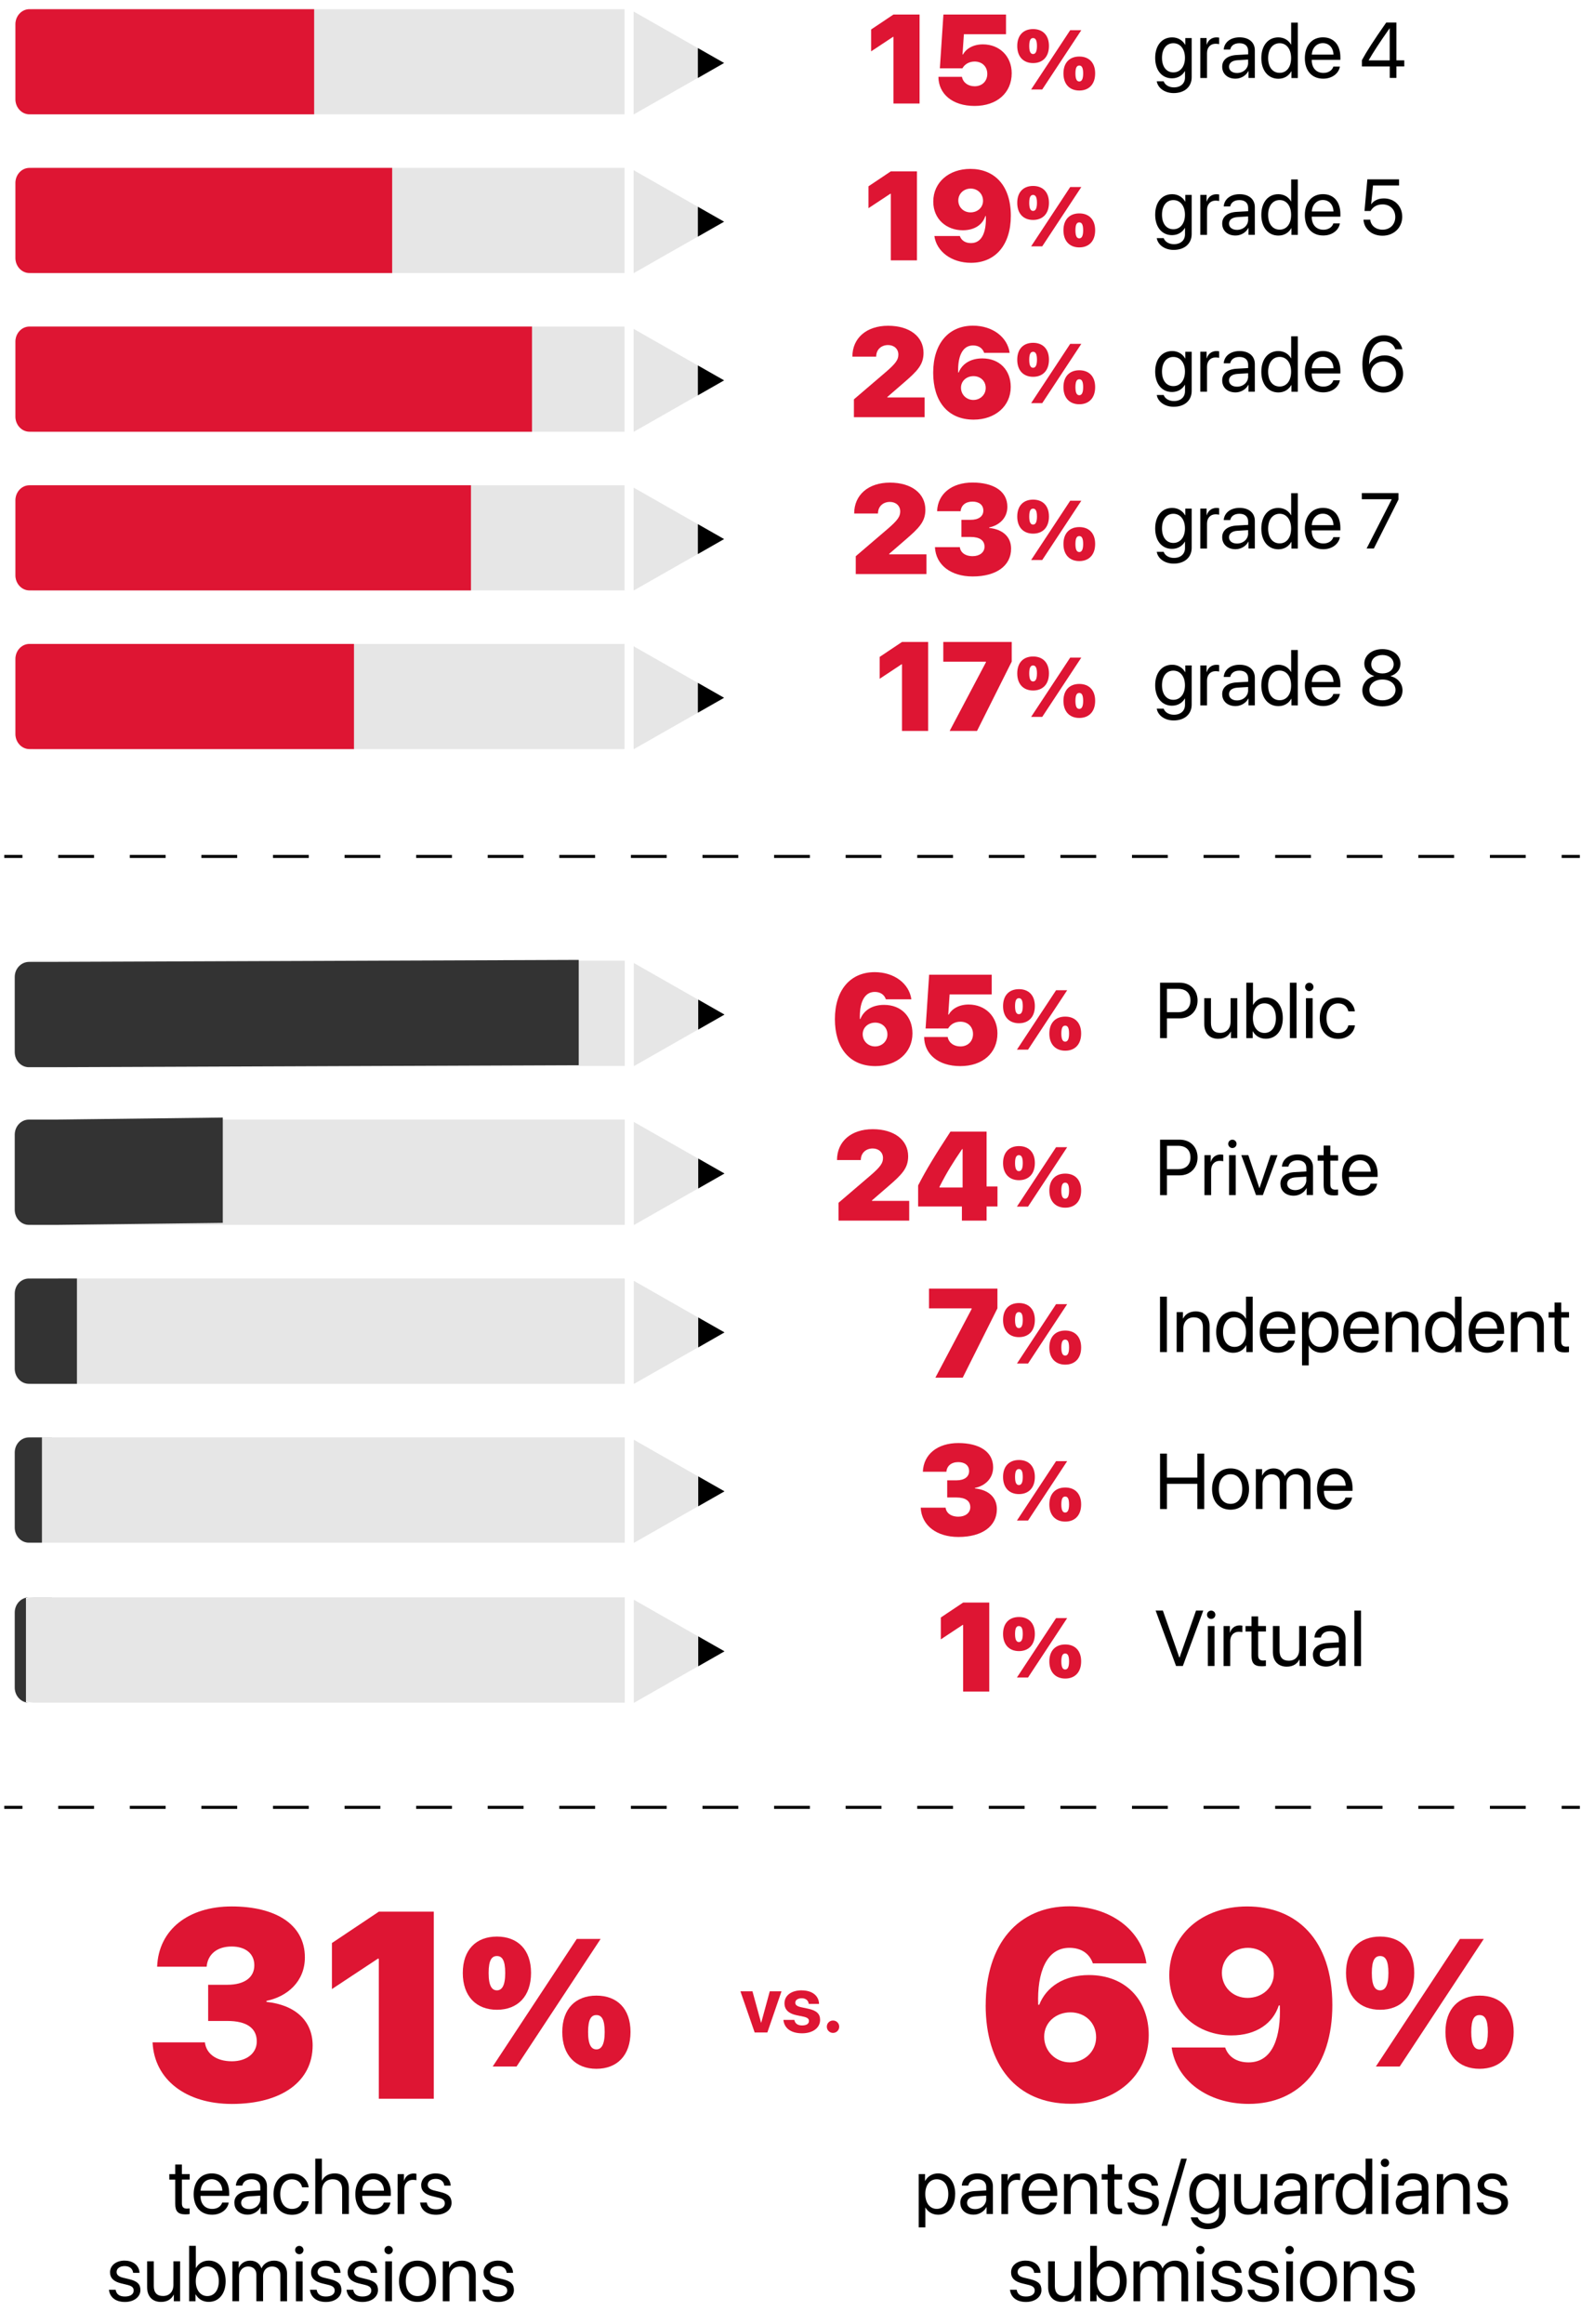 <?xml version="1.0" encoding="UTF-8"?> <svg xmlns="http://www.w3.org/2000/svg" id="Layer_3" version="1.1" viewBox="0 0 360 529"><defs><style> .st0 { fill: #e6e6e6; } .st0, .st1, .st2, .st3 { fill-rule: evenodd; } .st1, .st4 { fill: #de1533; } .st5 { stroke-dasharray: 8.15 8.15; } .st5, .st6 { fill: none; stroke: #000; stroke-miterlimit: 10; stroke-width: .69px; } .st3 { fill: #333; } </style></defs><g><path d="M41.42,492.74v2.19h1.77v1.25h-1.77v5.4c0,.83.35,1.21,1.13,1.21.17,0,.52-.03.63-.04v1.28c-.18.04-.6.07-.96.07-1.67,0-2.32-.68-2.32-2.43v-5.48h-1.35v-1.25h1.35v-2.19h1.52Z"></path><path d="M52.08,501.42c-.26,1.59-1.8,2.76-3.79,2.76-2.61,0-4.19-1.81-4.19-4.67s1.61-4.74,4.12-4.74,3.97,1.78,3.97,4.54v.58h-6.52v.09c0,1.74,1.02,2.88,2.66,2.88,1.15,0,2-.59,2.26-1.44h1.5ZM45.68,498.71h4.94c-.03-1.52-.99-2.61-2.42-2.61s-2.42,1.09-2.52,2.61Z"></path><path d="M53.36,501.46c0-1.56,1.2-2.54,3.3-2.66l2.61-.15v-.76c0-1.11-.73-1.78-1.99-1.78-1.17,0-1.91.55-2.1,1.44h-1.47c.1-1.57,1.45-2.78,3.6-2.78s3.48,1.15,3.48,2.96v6.29h-1.44v-1.57h-.03c-.54,1.04-1.7,1.72-2.92,1.72-1.81,0-3.03-1.09-3.03-2.73ZM59.26,500.58v-.74l-2.43.15c-1.22.08-1.92.62-1.92,1.48s.73,1.43,1.82,1.43c1.43,0,2.54-1.01,2.54-2.32Z"></path><path d="M68.79,497.92c-.22-.99-.99-1.8-2.33-1.8-1.57,0-2.64,1.3-2.64,3.37s1.08,3.37,2.66,3.37c1.24,0,2.05-.66,2.32-1.75h1.5c-.24,1.81-1.76,3.09-3.82,3.09-2.52,0-4.2-1.77-4.2-4.7s1.67-4.7,4.18-4.7c2.27,0,3.63,1.5,3.82,3.14h-1.49Z"></path><path d="M71.78,491.41h1.52v4.97h.04c.51-1.01,1.5-1.61,2.89-1.61,1.99,0,3.2,1.35,3.2,3.37v5.88h-1.52v-5.6c0-1.44-.73-2.31-2.15-2.31-1.51,0-2.45,1.03-2.45,2.61v5.3h-1.52v-12.62Z"></path><path d="M88.89,501.42c-.26,1.59-1.8,2.76-3.79,2.76-2.61,0-4.19-1.81-4.19-4.67s1.61-4.74,4.12-4.74,3.97,1.78,3.97,4.54v.58h-6.52v.09c0,1.74,1.02,2.88,2.66,2.88,1.15,0,2-.59,2.26-1.44h1.5ZM82.49,498.71h4.94c-.03-1.52-.99-2.61-2.42-2.61s-2.42,1.09-2.52,2.61Z"></path><path d="M90.54,494.94h1.43v1.49h.04c.3-1.01,1.14-1.64,2.2-1.64.26,0,.49.04.61.06v1.48c-.12-.04-.45-.09-.81-.09-1.18,0-1.95.85-1.95,2.13v5.67h-1.52v-9.09Z"></path><path d="M99.24,494.78c1.99,0,3.32,1.17,3.38,2.78h-1.45c-.11-.95-.81-1.54-1.93-1.54s-1.84.55-1.84,1.35c0,.63.46,1.06,1.48,1.3l1.44.35c1.84.45,2.5,1.16,2.5,2.47,0,1.58-1.5,2.7-3.52,2.7-2.13,0-3.46-1.08-3.64-2.78h1.52c.18,1.04.88,1.54,2.12,1.54s1.99-.52,1.99-1.35c0-.66-.36-1.03-1.4-1.29l-1.44-.35c-1.71-.41-2.54-1.21-2.54-2.52,0-1.56,1.37-2.67,3.34-2.67Z"></path><path d="M28.39,514.63c1.99,0,3.32,1.17,3.38,2.78h-1.45c-.11-.95-.81-1.54-1.93-1.54s-1.84.55-1.84,1.35c0,.63.46,1.06,1.48,1.3l1.44.35c1.84.45,2.5,1.16,2.5,2.47,0,1.58-1.5,2.7-3.52,2.7-2.13,0-3.46-1.08-3.64-2.78h1.52c.18,1.04.88,1.54,2.12,1.54s1.99-.52,1.99-1.35c0-.66-.36-1.03-1.4-1.29l-1.44-.35c-1.71-.41-2.54-1.21-2.54-2.52,0-1.56,1.37-2.67,3.34-2.67Z"></path><path d="M41.02,523.88h-1.44v-1.48h-.04c-.54,1.05-1.49,1.63-2.89,1.63-1.98,0-3.15-1.29-3.15-3.35v-5.9h1.52v5.63c0,1.48.69,2.27,2.1,2.27,1.48,0,2.37-1.01,2.37-2.56v-5.34h1.52v9.09Z"></path><path d="M44.56,522.34h-.04v1.54h-1.45v-12.62h1.52v5.04h.04c.57-1.04,1.63-1.68,2.91-1.68,2.29,0,3.84,1.85,3.84,4.7s-1.54,4.7-3.86,4.7c-1.33,0-2.37-.65-2.96-1.7ZM44.58,519.33c0,2.03,1.09,3.37,2.63,3.37s2.61-1.29,2.61-3.37-1-3.37-2.61-3.37-2.63,1.35-2.63,3.37Z"></path><path d="M52.92,514.79h1.43v1.45h.04c.43-.96,1.35-1.61,2.58-1.61s2.16.63,2.55,1.73h.03c.51-1.08,1.57-1.73,2.85-1.73,1.8,0,2.96,1.17,2.96,2.97v6.28h-1.52v-5.93c0-1.24-.69-1.98-1.89-1.98s-2.05.89-2.05,2.12v5.78h-1.52v-6.09c0-1.09-.73-1.81-1.86-1.81-1.21,0-2.08.94-2.08,2.2v5.7h-1.52v-9.09Z"></path><path d="M67.2,512.22c0-.53.43-.95.95-.95s.95.42.95.95-.42.95-.95.95-.95-.43-.95-.95ZM67.39,514.79h1.52v9.09h-1.52v-9.09Z"></path><path d="M74.16,514.63c1.99,0,3.32,1.17,3.38,2.78h-1.45c-.11-.95-.81-1.54-1.93-1.54s-1.84.55-1.84,1.35c0,.63.46,1.06,1.48,1.3l1.44.35c1.84.45,2.5,1.16,2.5,2.47,0,1.58-1.5,2.7-3.52,2.7-2.13,0-3.46-1.08-3.64-2.78h1.52c.18,1.04.88,1.54,2.12,1.54s1.99-.52,1.99-1.35c0-.66-.36-1.03-1.4-1.29l-1.44-.35c-1.71-.41-2.54-1.21-2.54-2.52,0-1.56,1.37-2.67,3.34-2.67Z"></path><path d="M82.49,514.63c1.99,0,3.32,1.17,3.38,2.78h-1.45c-.11-.95-.81-1.54-1.93-1.54s-1.84.55-1.84,1.35c0,.63.46,1.06,1.48,1.3l1.44.35c1.84.45,2.5,1.16,2.5,2.47,0,1.58-1.5,2.7-3.52,2.7-2.13,0-3.46-1.08-3.64-2.78h1.52c.18,1.04.88,1.54,2.12,1.54s1.99-.52,1.99-1.35c0-.66-.36-1.03-1.4-1.29l-1.44-.35c-1.71-.41-2.54-1.21-2.54-2.52,0-1.56,1.37-2.67,3.34-2.67Z"></path><path d="M87.54,512.22c0-.53.43-.95.95-.95s.95.42.95.95-.42.95-.95.95-.95-.43-.95-.95ZM87.73,514.79h1.52v9.09h-1.52v-9.09Z"></path><path d="M90.86,519.33c0-2.9,1.7-4.7,4.21-4.7s4.21,1.8,4.21,4.7-1.7,4.7-4.21,4.7-4.21-1.81-4.21-4.7ZM97.73,519.33c0-2.14-1.05-3.37-2.66-3.37s-2.67,1.22-2.67,3.37,1.06,3.37,2.67,3.37,2.66-1.22,2.66-3.37Z"></path><path d="M100.82,514.79h1.43v1.45h.04c.51-.98,1.48-1.61,2.89-1.61,1.99,0,3.15,1.29,3.15,3.35v5.9h-1.52v-5.63c0-1.47-.69-2.27-2.09-2.27s-2.37,1.01-2.37,2.55v5.35h-1.52v-9.09Z"></path><path d="M113.44,514.63c1.99,0,3.32,1.17,3.38,2.78h-1.45c-.11-.95-.81-1.54-1.93-1.54s-1.84.55-1.84,1.35c0,.63.46,1.06,1.48,1.3l1.44.35c1.84.45,2.5,1.16,2.5,2.47,0,1.58-1.5,2.7-3.52,2.7-2.13,0-3.46-1.08-3.64-2.78h1.52c.18,1.04.88,1.54,2.12,1.54s1.99-.52,1.99-1.35c0-.66-.36-1.03-1.4-1.29l-1.44-.35c-1.71-.41-2.54-1.21-2.54-2.52,0-1.56,1.37-2.67,3.34-2.67Z"></path></g><g><path d="M217.49,499.48c0,2.85-1.56,4.7-3.86,4.7-1.3,0-2.35-.64-2.89-1.63h-.03v4.51h-1.52v-12.13h1.44v1.54h.04c.56-1.02,1.62-1.7,2.94-1.7,2.32,0,3.89,1.85,3.89,4.7ZM215.93,499.48c0-2.05-1.01-3.37-2.63-3.37s-2.61,1.35-2.61,3.37,1.05,3.37,2.61,3.37,2.63-1.3,2.63-3.37Z"></path><path d="M218.66,501.46c0-1.56,1.2-2.54,3.3-2.66l2.61-.15v-.76c0-1.11-.73-1.78-1.99-1.78-1.17,0-1.91.55-2.1,1.44h-1.47c.1-1.57,1.45-2.78,3.6-2.78s3.48,1.15,3.48,2.96v6.29h-1.44v-1.57h-.04c-.54,1.04-1.7,1.72-2.92,1.72-1.81,0-3.02-1.09-3.02-2.73ZM224.56,500.58v-.74l-2.43.15c-1.22.08-1.92.62-1.92,1.48s.73,1.43,1.82,1.43c1.43,0,2.54-1.01,2.54-2.32Z"></path><path d="M228.02,494.94h1.43v1.49h.04c.3-1.01,1.14-1.64,2.2-1.64.26,0,.49.04.61.06v1.48c-.12-.04-.45-.09-.81-.09-1.18,0-1.95.85-1.95,2.13v5.67h-1.52v-9.09Z"></path><path d="M240.63,501.42c-.26,1.59-1.8,2.76-3.79,2.76-2.61,0-4.19-1.81-4.19-4.67s1.61-4.74,4.12-4.74,3.97,1.78,3.97,4.54v.58h-6.52v.09c0,1.74,1.02,2.88,2.66,2.88,1.15,0,2-.59,2.26-1.44h1.5ZM234.23,498.71h4.94c-.04-1.52-.99-2.61-2.42-2.61s-2.42,1.09-2.52,2.61Z"></path><path d="M242.28,494.94h1.43v1.45h.04c.51-.98,1.48-1.61,2.88-1.61,1.99,0,3.15,1.29,3.15,3.35v5.9h-1.52v-5.63c0-1.47-.69-2.27-2.09-2.27s-2.37,1.01-2.37,2.55v5.35h-1.52v-9.09Z"></path><path d="M253.74,492.74v2.19h1.77v1.25h-1.77v5.4c0,.83.35,1.21,1.13,1.21.17,0,.52-.03.63-.04v1.28c-.18.04-.6.07-.96.07-1.67,0-2.32-.68-2.32-2.43v-5.48h-1.36v-1.25h1.36v-2.19h1.52Z"></path><path d="M260.31,494.78c1.99,0,3.32,1.17,3.38,2.78h-1.45c-.11-.95-.81-1.54-1.93-1.54s-1.84.55-1.84,1.35c0,.63.46,1.06,1.48,1.3l1.44.35c1.84.45,2.5,1.16,2.5,2.47,0,1.58-1.5,2.7-3.52,2.7-2.13,0-3.46-1.08-3.64-2.78h1.52c.18,1.04.88,1.54,2.12,1.54s1.99-.52,1.99-1.35c0-.66-.36-1.03-1.4-1.29l-1.44-.35c-1.71-.41-2.54-1.21-2.54-2.52,0-1.56,1.37-2.67,3.34-2.67Z"></path><path d="M264.48,506.71l4.47-15.3h1.3l-4.47,15.3h-1.3Z"></path><path d="M271.15,504.78h1.57c.3.83,1.2,1.38,2.33,1.38,1.57,0,2.53-.91,2.53-2.26v-1.43h-.04c-.56.99-1.63,1.64-2.91,1.64-2.32,0-3.84-1.83-3.84-4.65s1.52-4.67,3.87-4.67c1.29,0,2.35.63,2.96,1.69h.03v-1.53h1.45v8.91c0,2.17-1.6,3.61-4.11,3.61-2,0-3.58-1.13-3.84-2.68ZM277.58,499.45c0-2-1.06-3.33-2.64-3.33s-2.59,1.29-2.59,3.33,1.02,3.31,2.59,3.31,2.64-1.31,2.64-3.31Z"></path><path d="M288.55,504.03h-1.44v-1.48h-.03c-.54,1.05-1.49,1.63-2.89,1.63-1.98,0-3.15-1.29-3.15-3.35v-5.9h1.52v5.63c0,1.48.69,2.27,2.1,2.27,1.48,0,2.37-1.01,2.37-2.56v-5.34h1.52v9.09Z"></path><path d="M290.16,501.46c0-1.56,1.2-2.54,3.3-2.66l2.61-.15v-.76c0-1.11-.73-1.78-1.99-1.78-1.17,0-1.91.55-2.1,1.44h-1.47c.1-1.57,1.45-2.78,3.6-2.78s3.48,1.15,3.48,2.96v6.29h-1.44v-1.57h-.04c-.54,1.04-1.7,1.72-2.92,1.72-1.81,0-3.02-1.09-3.02-2.73ZM296.06,500.58v-.74l-2.43.15c-1.22.08-1.92.62-1.92,1.48s.73,1.43,1.82,1.43c1.43,0,2.54-1.01,2.54-2.32Z"></path><path d="M299.52,494.94h1.43v1.49h.04c.3-1.01,1.14-1.64,2.2-1.64.26,0,.49.04.61.06v1.48c-.12-.04-.45-.09-.81-.09-1.18,0-1.95.85-1.95,2.13v5.67h-1.52v-9.09Z"></path><path d="M304.16,499.48c0-2.85,1.57-4.7,3.86-4.7,1.3,0,2.35.64,2.89,1.63h.04v-5h1.52v12.62h-1.45v-1.54h-.03c-.58,1.05-1.63,1.7-2.94,1.7-2.32,0-3.89-1.85-3.89-4.7ZM305.71,499.48c0,2.06,1.01,3.37,2.62,3.37s2.61-1.33,2.61-3.37-1.05-3.37-2.61-3.37-2.62,1.31-2.62,3.37Z"></path><path d="M314.41,492.37c0-.53.43-.95.95-.95s.95.42.95.95-.42.95-.95.95-.95-.43-.95-.95ZM314.6,494.94h1.52v9.09h-1.52v-9.09Z"></path><path d="M317.82,501.46c0-1.56,1.2-2.54,3.3-2.66l2.61-.15v-.76c0-1.11-.73-1.78-1.99-1.78-1.17,0-1.91.55-2.1,1.44h-1.47c.1-1.57,1.45-2.78,3.6-2.78s3.48,1.15,3.48,2.96v6.29h-1.44v-1.57h-.04c-.54,1.04-1.7,1.72-2.92,1.72-1.81,0-3.02-1.09-3.02-2.73ZM323.72,500.58v-.74l-2.43.15c-1.22.08-1.92.62-1.92,1.48s.73,1.43,1.82,1.43c1.43,0,2.54-1.01,2.54-2.32Z"></path><path d="M327.18,494.94h1.43v1.45h.04c.51-.98,1.48-1.61,2.88-1.61,1.99,0,3.15,1.29,3.15,3.35v5.9h-1.52v-5.63c0-1.47-.69-2.27-2.09-2.27s-2.37,1.01-2.37,2.55v5.35h-1.52v-9.09Z"></path><path d="M339.8,494.78c1.99,0,3.32,1.17,3.38,2.78h-1.45c-.11-.95-.81-1.54-1.93-1.54s-1.84.55-1.84,1.35c0,.63.46,1.06,1.48,1.3l1.44.35c1.84.45,2.5,1.16,2.5,2.47,0,1.58-1.5,2.7-3.52,2.7-2.13,0-3.46-1.08-3.64-2.78h1.52c.18,1.04.88,1.54,2.12,1.54s1.99-.52,1.99-1.35c0-.66-.36-1.03-1.4-1.29l-1.44-.35c-1.71-.41-2.54-1.21-2.54-2.52,0-1.56,1.37-2.67,3.34-2.67Z"></path><path d="M233.56,514.63c1.99,0,3.32,1.17,3.38,2.78h-1.45c-.11-.95-.81-1.54-1.93-1.54s-1.84.55-1.84,1.35c0,.63.46,1.06,1.48,1.3l1.44.35c1.84.45,2.5,1.16,2.5,2.47,0,1.58-1.5,2.7-3.52,2.7-2.13,0-3.46-1.08-3.64-2.78h1.52c.18,1.04.88,1.54,2.12,1.54s1.99-.52,1.99-1.35c0-.66-.36-1.03-1.4-1.29l-1.44-.35c-1.71-.41-2.54-1.21-2.54-2.52,0-1.56,1.37-2.67,3.34-2.67Z"></path><path d="M246.18,523.88h-1.44v-1.48h-.03c-.54,1.05-1.49,1.63-2.89,1.63-1.98,0-3.15-1.29-3.15-3.35v-5.9h1.52v5.63c0,1.48.69,2.27,2.1,2.27,1.48,0,2.37-1.01,2.37-2.56v-5.34h1.52v9.09Z"></path><path d="M249.72,522.34h-.03v1.54h-1.45v-12.62h1.52v5.04h.04c.57-1.04,1.63-1.68,2.91-1.68,2.29,0,3.84,1.85,3.84,4.7s-1.54,4.7-3.87,4.7c-1.33,0-2.37-.65-2.96-1.7ZM249.75,519.33c0,2.03,1.09,3.37,2.63,3.37s2.61-1.29,2.61-3.37-1-3.37-2.61-3.37-2.63,1.35-2.63,3.37Z"></path><path d="M258.09,514.79h1.43v1.45h.04c.43-.96,1.36-1.61,2.58-1.61s2.16.63,2.55,1.73h.04c.51-1.08,1.57-1.73,2.85-1.73,1.8,0,2.96,1.17,2.96,2.97v6.28h-1.52v-5.93c0-1.24-.69-1.98-1.89-1.98s-2.05.89-2.05,2.12v5.78h-1.52v-6.09c0-1.09-.73-1.81-1.86-1.81-1.21,0-2.08.94-2.08,2.2v5.7h-1.52v-9.09Z"></path><path d="M272.37,512.22c0-.53.43-.95.95-.95s.95.42.95.95-.42.95-.95.95-.95-.43-.95-.95ZM272.56,514.79h1.52v9.09h-1.52v-9.09Z"></path><path d="M279.32,514.63c1.99,0,3.32,1.17,3.38,2.78h-1.45c-.11-.95-.81-1.54-1.93-1.54s-1.84.55-1.84,1.35c0,.63.46,1.06,1.48,1.3l1.44.35c1.84.45,2.5,1.16,2.5,2.47,0,1.58-1.5,2.7-3.52,2.7-2.13,0-3.46-1.08-3.64-2.78h1.52c.18,1.04.88,1.54,2.12,1.54s1.99-.52,1.99-1.35c0-.66-.36-1.03-1.4-1.29l-1.44-.35c-1.71-.41-2.54-1.21-2.54-2.52,0-1.56,1.37-2.67,3.34-2.67Z"></path><path d="M287.66,514.63c1.99,0,3.32,1.17,3.38,2.78h-1.45c-.11-.95-.81-1.54-1.93-1.54s-1.84.55-1.84,1.35c0,.63.46,1.06,1.48,1.3l1.44.35c1.84.45,2.5,1.16,2.5,2.47,0,1.58-1.5,2.7-3.52,2.7-2.13,0-3.46-1.08-3.64-2.78h1.52c.18,1.04.88,1.54,2.12,1.54s1.99-.52,1.99-1.35c0-.66-.36-1.03-1.4-1.29l-1.44-.35c-1.71-.41-2.54-1.21-2.54-2.52,0-1.56,1.37-2.67,3.34-2.67Z"></path><path d="M292.7,512.22c0-.53.43-.95.95-.95s.95.42.95.95-.42.95-.95.95-.95-.43-.95-.95ZM292.89,514.79h1.52v9.09h-1.52v-9.09Z"></path><path d="M296.03,519.33c0-2.9,1.7-4.7,4.21-4.7s4.21,1.8,4.21,4.7-1.7,4.7-4.21,4.7-4.21-1.81-4.21-4.7ZM302.9,519.33c0-2.14-1.05-3.37-2.66-3.37s-2.67,1.22-2.67,3.37,1.06,3.37,2.67,3.37,2.66-1.22,2.66-3.37Z"></path><path d="M305.99,514.79h1.43v1.45h.04c.51-.98,1.48-1.61,2.88-1.61,1.99,0,3.15,1.29,3.15,3.35v5.9h-1.52v-5.63c0-1.47-.69-2.27-2.09-2.27s-2.37,1.01-2.37,2.55v5.35h-1.52v-9.09Z"></path><path d="M318.61,514.63c1.99,0,3.32,1.17,3.38,2.78h-1.45c-.11-.95-.81-1.54-1.93-1.54s-1.84.55-1.84,1.35c0,.63.46,1.06,1.48,1.3l1.44.35c1.84.45,2.5,1.16,2.5,2.47,0,1.58-1.5,2.7-3.52,2.7-2.13,0-3.46-1.08-3.64-2.78h1.52c.18,1.04.88,1.54,2.12,1.54s1.99-.52,1.99-1.35c0-.66-.36-1.03-1.4-1.29l-1.44-.35c-1.71-.41-2.54-1.21-2.54-2.52,0-1.56,1.37-2.67,3.34-2.67Z"></path></g><g><path class="st4" d="M174.73,462.69h-2.89l-3.24-9.37h2.74l1.95,7.12h.05l1.94-7.12h2.67l-3.22,9.37Z"></path><path class="st4" d="M182.56,453.11c2.4,0,3.89,1.23,3.94,3.07h-2.35c-.08-.76-.65-1.28-1.59-1.28-.88,0-1.47.4-1.47,1.02,0,.48.35.8,1.29,1.01l1.6.34c1.96.41,2.76,1.18,2.76,2.55,0,1.84-1.69,3.06-4.1,3.06-2.59,0-4.08-1.21-4.25-3.05h2.49c.16.82.74,1.26,1.76,1.26s1.56-.39,1.56-1.01c0-.5-.32-.78-1.24-.99l-1.6-.33c-1.81-.38-2.73-1.29-2.73-2.7,0-1.78,1.54-2.96,3.93-2.96Z"></path><path class="st4" d="M188.27,461.38c0-.79.62-1.41,1.41-1.41s1.41.62,1.41,1.41-.63,1.41-1.41,1.41-1.41-.63-1.41-1.41Z"></path></g><g><line class="st6" x1=".97" y1="194.97" x2="5.11" y2="194.97"></line><line class="st5" x1="13.26" y1="194.97" x2="351.52" y2="194.97"></line><line class="st6" x1="355.6" y1="194.97" x2="359.74" y2="194.97"></line></g><g><line class="st6" x1=".97" y1="411.44" x2="5.11" y2="411.44"></line><line class="st5" x1="13.26" y1="411.44" x2="351.52" y2="411.44"></line><line class="st6" x1="355.6" y1="411.44" x2="359.74" y2="411.44"></line></g><g><path d="M268.65,223.71c2.37,0,4.04,1.66,4.04,4.05s-1.69,4.07-4.06,4.07h-2.91v4.5h-1.57v-12.62h4.5ZM265.72,230.43h2.52c1.8,0,2.83-.99,2.83-2.67s-1.02-2.65-2.83-2.65h-2.52v5.32Z"></path><path d="M281.73,236.33h-1.44v-1.48h-.03c-.54,1.05-1.49,1.63-2.89,1.63-1.98,0-3.15-1.29-3.15-3.35v-5.9h1.52v5.63c0,1.48.69,2.27,2.1,2.27,1.48,0,2.37-1.01,2.37-2.56v-5.34h1.52v9.09Z"></path><path d="M285.27,234.79h-.03v1.54h-1.45v-12.62h1.52v5.04h.04c.57-1.04,1.63-1.68,2.91-1.68,2.29,0,3.84,1.85,3.84,4.7s-1.54,4.7-3.87,4.7c-1.33,0-2.37-.65-2.96-1.7ZM285.29,231.78c0,2.03,1.09,3.37,2.63,3.37s2.61-1.29,2.61-3.37-1-3.37-2.61-3.37-2.63,1.35-2.63,3.37Z"></path><path d="M293.71,223.71h1.52v12.62h-1.52v-12.62Z"></path><path d="M297.18,224.67c0-.53.43-.95.95-.95s.95.42.95.95-.42.95-.95.95-.95-.43-.95-.95ZM297.37,227.24h1.52v9.09h-1.52v-9.09Z"></path><path d="M307.02,230.22c-.22-.99-.99-1.8-2.33-1.8-1.57,0-2.64,1.3-2.64,3.37s1.08,3.37,2.66,3.37c1.24,0,2.05-.66,2.32-1.75h1.5c-.24,1.81-1.76,3.09-3.82,3.09-2.52,0-4.2-1.77-4.2-4.7s1.67-4.7,4.18-4.7c2.27,0,3.63,1.5,3.82,3.14h-1.49Z"></path><path d="M268.65,259.45c2.37,0,4.04,1.66,4.04,4.05s-1.69,4.07-4.06,4.07h-2.91v4.5h-1.57v-12.62h4.5ZM265.72,266.16h2.52c1.8,0,2.83-.99,2.83-2.67s-1.02-2.65-2.83-2.65h-2.52v5.32Z"></path><path d="M274.26,262.97h1.43v1.49h.04c.3-1.01,1.14-1.64,2.2-1.64.26,0,.49.04.61.06v1.48c-.12-.04-.45-.09-.81-.09-1.18,0-1.95.85-1.95,2.13v5.67h-1.52v-9.09Z"></path><path d="M279.67,260.4c0-.53.43-.95.95-.95s.95.42.95.95-.42.95-.95.95-.95-.43-.95-.95ZM279.86,262.97h1.52v9.09h-1.52v-9.09Z"></path><path d="M287.56,272.06h-1.56l-3.35-9.09h1.6l2.51,7.48h.04l2.52-7.48h1.58l-3.34,9.09Z"></path><path d="M291.55,269.49c0-1.56,1.2-2.54,3.3-2.66l2.61-.15v-.76c0-1.11-.73-1.78-1.99-1.78-1.17,0-1.91.55-2.1,1.44h-1.47c.1-1.57,1.45-2.78,3.6-2.78s3.48,1.15,3.48,2.96v6.29h-1.44v-1.57h-.04c-.54,1.04-1.7,1.72-2.92,1.72-1.81,0-3.02-1.09-3.02-2.73ZM297.45,268.61v-.74l-2.43.15c-1.22.08-1.92.62-1.92,1.48s.73,1.43,1.82,1.43c1.43,0,2.54-1.01,2.54-2.32Z"></path><path d="M302.92,260.78v2.19h1.77v1.25h-1.77v5.4c0,.83.35,1.21,1.13,1.21.17,0,.52-.03.63-.04v1.28c-.18.04-.6.07-.96.07-1.67,0-2.32-.68-2.32-2.43v-5.48h-1.36v-1.25h1.36v-2.19h1.52Z"></path><path d="M313.58,269.46c-.26,1.59-1.8,2.76-3.79,2.76-2.61,0-4.19-1.81-4.19-4.67s1.61-4.74,4.12-4.74,3.97,1.78,3.97,4.54v.58h-6.52v.09c0,1.74,1.02,2.88,2.66,2.88,1.15,0,2-.59,2.26-1.44h1.5ZM307.18,266.74h4.94c-.04-1.52-.99-2.61-2.42-2.61s-2.42,1.09-2.52,2.61Z"></path><path d="M264.14,307.8v-12.62h1.57v12.62h-1.57Z"></path><path d="M267.93,298.7h1.43v1.45h.04c.51-.98,1.48-1.61,2.88-1.61,1.99,0,3.15,1.29,3.15,3.35v5.9h-1.52v-5.63c0-1.47-.69-2.27-2.09-2.27s-2.37,1.01-2.37,2.55v5.35h-1.52v-9.09Z"></path><path d="M276.93,303.25c0-2.85,1.57-4.7,3.86-4.7,1.3,0,2.35.64,2.89,1.63h.04v-5h1.52v12.62h-1.45v-1.54h-.03c-.58,1.05-1.63,1.7-2.94,1.7-2.32,0-3.89-1.85-3.89-4.7ZM278.49,303.25c0,2.06,1.01,3.37,2.62,3.37s2.61-1.33,2.61-3.37-1.05-3.37-2.61-3.37-2.62,1.31-2.62,3.37Z"></path><path d="M294.83,305.19c-.26,1.59-1.8,2.76-3.79,2.76-2.61,0-4.19-1.81-4.19-4.67s1.61-4.74,4.12-4.74,3.97,1.78,3.97,4.54v.58h-6.52v.09c0,1.74,1.02,2.88,2.66,2.88,1.15,0,2-.59,2.26-1.44h1.5ZM288.43,302.47h4.94c-.04-1.52-.99-2.61-2.42-2.61s-2.42,1.09-2.52,2.61Z"></path><path d="M304.78,303.25c0,2.85-1.56,4.7-3.86,4.7-1.3,0-2.35-.64-2.89-1.63h-.03v4.51h-1.52v-12.13h1.44v1.54h.04c.56-1.02,1.62-1.7,2.94-1.7,2.32,0,3.89,1.85,3.89,4.7ZM303.23,303.25c0-2.05-1.01-3.37-2.63-3.37s-2.61,1.35-2.61,3.37,1.05,3.37,2.61,3.37,2.63-1.3,2.63-3.37Z"></path><path d="M313.85,305.19c-.26,1.59-1.8,2.76-3.79,2.76-2.61,0-4.19-1.81-4.19-4.67s1.61-4.74,4.12-4.74,3.97,1.78,3.97,4.54v.58h-6.52v.09c0,1.74,1.02,2.88,2.66,2.88,1.15,0,2-.59,2.26-1.44h1.5ZM307.45,302.47h4.94c-.04-1.52-.99-2.61-2.42-2.61s-2.42,1.09-2.52,2.61Z"></path><path d="M315.5,298.7h1.43v1.45h.04c.51-.98,1.48-1.61,2.88-1.61,1.99,0,3.15,1.29,3.15,3.35v5.9h-1.52v-5.63c0-1.47-.69-2.27-2.09-2.27s-2.37,1.01-2.37,2.55v5.35h-1.52v-9.09Z"></path><path d="M324.5,303.25c0-2.85,1.57-4.7,3.86-4.7,1.3,0,2.35.64,2.89,1.63h.04v-5h1.52v12.62h-1.45v-1.54h-.03c-.58,1.05-1.63,1.7-2.94,1.7-2.32,0-3.89-1.85-3.89-4.7ZM326.05,303.25c0,2.06,1.01,3.37,2.62,3.37s2.61-1.33,2.61-3.37-1.05-3.37-2.61-3.37-2.62,1.31-2.62,3.37Z"></path><path d="M342.39,305.19c-.26,1.59-1.8,2.76-3.79,2.76-2.61,0-4.19-1.81-4.19-4.67s1.61-4.74,4.12-4.74,3.97,1.78,3.97,4.54v.58h-6.52v.09c0,1.74,1.02,2.88,2.66,2.88,1.15,0,2-.59,2.26-1.44h1.5ZM335.99,302.47h4.94c-.04-1.52-.99-2.61-2.42-2.61s-2.42,1.09-2.52,2.61Z"></path><path d="M344.04,298.7h1.43v1.45h.04c.51-.98,1.48-1.61,2.88-1.61,1.99,0,3.15,1.29,3.15,3.35v5.9h-1.52v-5.63c0-1.47-.69-2.27-2.09-2.27s-2.37,1.01-2.37,2.55v5.35h-1.52v-9.09Z"></path><path d="M355.5,296.51v2.19h1.77v1.25h-1.77v5.4c0,.83.35,1.21,1.13,1.21.17,0,.52-.03.63-.04v1.28c-.18.04-.6.07-.96.07-1.67,0-2.32-.68-2.32-2.43v-5.48h-1.36v-1.25h1.36v-2.19h1.52Z"></path><path d="M272.64,343.53v-5.74h-6.92v5.74h-1.57v-12.62h1.57v5.46h6.92v-5.46h1.57v12.62h-1.57Z"></path><path d="M275.99,338.98c0-2.9,1.7-4.7,4.21-4.7s4.21,1.8,4.21,4.7-1.7,4.7-4.21,4.7-4.21-1.81-4.21-4.7ZM282.87,338.98c0-2.14-1.05-3.37-2.66-3.37s-2.67,1.22-2.67,3.37,1.06,3.37,2.67,3.37,2.66-1.22,2.66-3.37Z"></path><path d="M285.95,334.44h1.43v1.45h.04c.43-.96,1.36-1.61,2.58-1.61s2.16.63,2.55,1.73h.04c.51-1.08,1.57-1.73,2.85-1.73,1.8,0,2.96,1.17,2.96,2.97v6.28h-1.52v-5.93c0-1.24-.69-1.98-1.89-1.98s-2.05.89-2.05,2.12v5.78h-1.52v-6.09c0-1.09-.73-1.81-1.86-1.81-1.21,0-2.08.94-2.08,2.2v5.7h-1.52v-9.09Z"></path><path d="M307.87,340.92c-.26,1.59-1.8,2.76-3.79,2.76-2.61,0-4.19-1.81-4.19-4.67s1.61-4.74,4.12-4.74,3.97,1.78,3.97,4.54v.58h-6.52v.09c0,1.74,1.02,2.88,2.66,2.88,1.15,0,2-.59,2.26-1.44h1.5ZM301.47,338.21h4.94c-.04-1.52-.99-2.61-2.42-2.61s-2.42,1.09-2.52,2.61Z"></path><path d="M267.79,379.26l-4.65-12.62h1.65l3.75,10.7h.05l3.75-10.7h1.65l-4.65,12.62h-1.56Z"></path><path d="M274.84,367.6c0-.53.43-.95.95-.95s.95.42.95.95-.42.95-.95.95-.95-.43-.95-.95ZM275.03,370.17h1.52v9.09h-1.52v-9.09Z"></path><path d="M278.61,370.17h1.43v1.49h.04c.3-1.01,1.14-1.64,2.2-1.64.26,0,.49.04.61.06v1.48c-.12-.04-.45-.09-.81-.09-1.18,0-1.95.85-1.95,2.13v5.67h-1.52v-9.09Z"></path><path d="M286.49,367.97v2.19h1.77v1.25h-1.77v5.4c0,.83.35,1.21,1.13,1.21.17,0,.52-.03.63-.04v1.28c-.18.04-.6.07-.96.07-1.67,0-2.32-.68-2.32-2.43v-5.48h-1.36v-1.25h1.36v-2.19h1.52Z"></path><path d="M297.35,379.26h-1.44v-1.48h-.03c-.54,1.05-1.49,1.63-2.89,1.63-1.98,0-3.15-1.29-3.15-3.35v-5.9h1.52v5.63c0,1.48.69,2.27,2.1,2.27,1.48,0,2.37-1.01,2.37-2.56v-5.34h1.52v9.09Z"></path><path d="M298.95,376.69c0-1.56,1.2-2.54,3.3-2.66l2.61-.15v-.76c0-1.11-.73-1.78-1.99-1.78-1.17,0-1.91.55-2.1,1.44h-1.47c.1-1.57,1.45-2.78,3.6-2.78s3.48,1.15,3.48,2.96v6.29h-1.44v-1.57h-.04c-.54,1.04-1.7,1.72-2.92,1.72-1.81,0-3.02-1.09-3.02-2.73ZM304.86,375.81v-.74l-2.43.15c-1.22.08-1.92.62-1.92,1.48s.73,1.43,1.82,1.43c1.43,0,2.54-1.01,2.54-2.32Z"></path><path d="M308.39,366.65h1.52v12.62h-1.52v-12.62Z"></path></g><g><path class="st4" d="M190.11,232.01c0-6.6,3.5-10.7,9.07-10.7,4.44,0,7.85,2.6,8.34,6.18h-5.8c-.37-1.07-1.26-1.68-2.54-1.68-2.5,0-3.51,2.68-3.38,6.16h.11c.76-1.92,2.65-3.21,5.39-3.21,3.97,0,6.47,2.72,6.47,6.5,0,4.38-3.57,7.44-8.44,7.44-5.97,0-9.22-4.25-9.22-10.68ZM202.07,235.52c.01-1.61-1.21-2.72-2.78-2.72s-2.85,1.08-2.85,2.64,1.24,2.78,2.81,2.78,2.81-1.18,2.82-2.7Z"></path><path class="st4" d="M210.44,236.07h5.35c.25,1.33,1.42,2.15,2.89,2.15,1.71,0,2.88-1.17,2.88-2.82s-1.17-2.81-2.89-2.81c-1.35,0-2.33.72-2.77,1.54h-5.14l.81-12.24h14.25v4.49h-9.59l-.31,4.6h.11c.74-1.36,2.39-2.3,4.53-2.3,3.82,0,6.56,2.75,6.56,6.57,0,4.48-3.38,7.45-8.45,7.45s-8.21-2.75-8.24-6.64Z"></path><path class="st4" d="M228.4,229.04c0-2.48,1.43-3.86,3.62-3.86s3.62,1.37,3.62,3.85-1.42,3.91-3.62,3.91-3.62-1.44-3.62-3.9ZM232.89,229.04c0-1.4-.36-1.8-.88-1.8s-.88.39-.88,1.8.37,1.84.88,1.84.88-.46.88-1.84ZM231.56,238.95l8.91-13.52h2.53l-8.91,13.52h-2.53ZM238.94,235.29c0-2.48,1.43-3.86,3.62-3.86s3.62,1.37,3.62,3.85-1.42,3.91-3.62,3.91-3.62-1.44-3.62-3.9ZM243.43,235.29c0-1.4-.36-1.8-.88-1.8s-.88.39-.88,1.8.37,1.84.88,1.84.88-.46.88-1.84Z"></path><path class="st4" d="M198.72,257.06c4.93,0,8.07,2.48,8.07,6.16,0,2.72-1.4,4.14-4.55,6.86l-3.69,3.19v.11h8.48v4.49h-16.09v-4.06l7.2-6.16c2.43-2.08,2.92-2.92,2.92-4.04,0-1.29-1-2.16-2.34-2.16-1.54,0-2.71,1.01-2.71,2.64h-5.42c0-4.25,3.24-7.03,8.13-7.03Z"></path><path class="st4" d="M219.03,274.66h-9.97v-4.79c1.8-3.52,3.85-6.89,7.36-12.25h8.23v12.48h2.48v4.56h-2.48v3.21h-5.62v-3.21ZM213.93,270.34h5.26v-8.75h-.11c-2.04,2.98-3.51,5.33-5.15,8.58v.17Z"></path><path class="st4" d="M228.4,264.77c0-2.48,1.43-3.86,3.62-3.86s3.62,1.37,3.62,3.85-1.42,3.91-3.62,3.91-3.62-1.44-3.62-3.9ZM232.89,264.77c0-1.4-.36-1.8-.88-1.8s-.88.39-.88,1.8.37,1.84.88,1.84.88-.46.88-1.84ZM231.56,274.68l8.91-13.52h2.53l-8.91,13.52h-2.53ZM238.94,271.03c0-2.48,1.43-3.86,3.62-3.86s3.62,1.37,3.62,3.85-1.42,3.91-3.62,3.91-3.62-1.44-3.62-3.9ZM243.43,271.03c0-1.4-.36-1.8-.88-1.8s-.88.39-.88,1.8.37,1.84.88,1.84.88-.46.88-1.84Z"></path><path class="st4" d="M221.25,297.96v-.11h-9.71v-4.49h15.58v4.48l-7.9,15.78h-6.23l8.27-15.65Z"></path><path class="st4" d="M228.4,300.5c0-2.48,1.43-3.86,3.62-3.86s3.62,1.37,3.62,3.85-1.42,3.91-3.62,3.91-3.62-1.44-3.62-3.9ZM232.89,300.5c0-1.4-.36-1.8-.88-1.8s-.88.39-.88,1.8.37,1.84.88,1.84.88-.46.88-1.84ZM231.56,310.41l8.91-13.52h2.53l-8.91,13.52h-2.53ZM238.94,306.76c0-2.48,1.43-3.86,3.62-3.86s3.62,1.37,3.62,3.85-1.42,3.91-3.62,3.91-3.62-1.44-3.62-3.9ZM243.43,306.76c0-1.4-.36-1.8-.88-1.8s-.88.39-.88,1.8.37,1.84.88,1.84.88-.46.88-1.84Z"></path><path class="st4" d="M215.67,337h2.09c1.84,0,2.91-.8,2.91-2.11s-1.01-2.04-2.46-2.04c-1.61,0-2.6.87-2.71,2.19h-5.36c.15-4,3.37-6.53,8.07-6.53s7.93,1.91,7.93,5.52c0,2.62-1.92,4.25-4.15,4.7v.11c3.09.32,5,2.02,5,4.72,0,3.87-3.33,6.33-8.75,6.33-4.96,0-8.39-2.61-8.59-6.67h5.67c.13,1.15,1.14,2.05,2.92,2.05,1.57,0,2.7-.86,2.7-2.15,0-1.45-1.11-2.22-3.17-2.22h-2.09v-3.92Z"></path><path class="st4" d="M228.4,336.23c0-2.48,1.43-3.86,3.62-3.86s3.62,1.37,3.62,3.85-1.42,3.91-3.62,3.91-3.62-1.44-3.62-3.9ZM232.89,336.23c0-1.4-.36-1.8-.88-1.8s-.88.39-.88,1.8.37,1.84.88,1.84.88-.46.88-1.84ZM231.56,346.15l8.91-13.52h2.53l-8.91,13.52h-2.53ZM238.94,342.49c0-2.48,1.43-3.86,3.62-3.86s3.62,1.37,3.62,3.85-1.42,3.91-3.62,3.91-3.62-1.44-3.62-3.9ZM243.43,342.49c0-1.4-.36-1.8-.88-1.8s-.88.39-.88,1.8.37,1.84.88,1.84.88-.46.88-1.84Z"></path><path class="st4" d="M219.31,369.91h-.11l-4.97,3.29v-4.98l5.08-3.4h5.95v20.26h-5.95v-15.16Z"></path><path class="st4" d="M228.4,371.97c0-2.48,1.43-3.86,3.62-3.86s3.62,1.37,3.62,3.85-1.42,3.91-3.62,3.91-3.62-1.44-3.62-3.9ZM232.89,371.97c0-1.4-.36-1.8-.88-1.8s-.88.39-.88,1.8.37,1.84.88,1.84.88-.46.88-1.84ZM231.56,381.88l8.91-13.52h2.53l-8.91,13.52h-2.53ZM238.94,378.22c0-2.48,1.43-3.86,3.62-3.86s3.62,1.37,3.62,3.85-1.42,3.91-3.62,3.91-3.62-1.44-3.62-3.9ZM243.43,378.22c0-1.4-.36-1.8-.88-1.8s-.88.39-.88,1.8.37,1.84.88,1.84.88-.46.88-1.84Z"></path></g><g><path class="st4" d="M47.4,451.83h4.4c3.87,0,6.11-1.68,6.11-4.43s-2.12-4.28-5.16-4.28c-3.39,0-5.46,1.83-5.7,4.6h-11.27c.32-8.41,7.08-13.72,16.97-13.72s16.67,4.01,16.67,11.6c0,5.52-4.04,8.94-8.74,9.89v.24c6.49.68,10.51,4.25,10.51,9.92,0,8.14-6.99,13.31-18.39,13.31-10.42,0-17.65-5.49-18.06-14.02h11.92c.27,2.42,2.39,4.31,6.14,4.31,3.31,0,5.67-1.8,5.67-4.52,0-3.04-2.33-4.66-6.67-4.66h-4.4v-8.23Z"></path><path class="st4" d="M86.27,445.9h-.24l-10.45,6.91v-10.48l10.68-7.14h12.51v42.58h-12.51v-31.87Z"></path><path class="st4" d="M105.38,449.15c0-5.33,3.08-8.29,7.77-8.29s7.77,2.94,7.77,8.27-3.04,8.39-7.77,8.39-7.77-3.1-7.77-8.37ZM115.04,449.15c0-3-.76-3.86-1.89-3.86s-1.89.85-1.89,3.86.79,3.95,1.89,3.95,1.89-.99,1.89-3.95ZM112.19,470.44l19.14-29.04h5.43l-19.14,29.04h-5.43ZM128.03,462.59c0-5.33,3.08-8.29,7.77-8.29s7.77,2.94,7.77,8.27-3.04,8.39-7.77,8.39-7.77-3.1-7.77-8.37ZM137.69,462.59c0-3-.76-3.86-1.89-3.86s-1.89.85-1.89,3.86.79,3.95,1.89,3.95,1.89-.99,1.89-3.95Z"></path></g><g><path class="st4" d="M224.45,456.46c0-13.87,7.35-22.49,19.06-22.49,9.33,0,16.5,5.46,17.53,12.99h-12.19c-.77-2.24-2.66-3.54-5.34-3.54-5.25,0-7.38,5.64-7.11,12.96h.24c1.59-4.04,5.58-6.76,11.33-6.76,8.35,0,13.6,5.73,13.6,13.66,0,9.21-7.5,15.64-17.74,15.64-12.54,0-19.39-8.94-19.39-22.46ZM249.59,463.84c.03-3.39-2.54-5.73-5.84-5.73s-5.99,2.27-5.99,5.55,2.6,5.84,5.9,5.84,5.9-2.48,5.93-5.67Z"></path><path class="st4" d="M266.78,466.11h12.19c.74,2.15,2.66,3.39,5.34,3.39,5.61,0,7.38-5.99,7.11-12.96h-.24c-1.27,3.98-5.02,6.82-10.8,6.82-7.64,0-14.13-5.19-14.13-13.72,0-9.21,7.5-15.64,17.74-15.64,11.18,0,19.39,7.5,19.39,22.46,0,13.87-7.35,22.49-19.06,22.49-9.33,0-16.5-5.4-17.53-12.84ZM290.06,449.26c0-3.33-2.6-5.84-5.9-5.84s-5.93,2.45-5.93,5.7,2.54,5.7,5.84,5.7,5.99-2.27,5.99-5.55Z"></path><path class="st4" d="M306.49,449.15c0-5.33,3.08-8.29,7.77-8.29s7.77,2.94,7.77,8.27-3.04,8.39-7.77,8.39-7.77-3.1-7.77-8.37ZM316.15,449.15c0-3-.76-3.86-1.89-3.86s-1.89.85-1.89,3.86.79,3.95,1.89,3.95,1.89-.99,1.89-3.95ZM313.29,470.44l19.14-29.04h5.43l-19.14,29.04h-5.43ZM329.13,462.59c0-5.33,3.08-8.29,7.77-8.29s7.77,2.94,7.77,8.27-3.04,8.39-7.77,8.39-7.77-3.1-7.77-8.37ZM338.79,462.59c0-3-.76-3.86-1.89-3.86s-1.89.85-1.89,3.86.78,3.95,1.89,3.95,1.89-.99,1.89-3.95Z"></path></g><polygon class="st0" points="144.28 2.62 164.86 14.34 144.28 26.06 144.28 2.62"></polygon><polygon class="st2" points="158.91 10.94 164.88 14.34 158.91 17.75 158.91 10.94"></polygon><path class="st0" d="M17.27,2.09H7.97c-2.46,0-4.47,1.54-4.47,3.42v17.1c0,1.88,2.01,3.42,4.47,3.42h134.24V2.09H17.27Z"></path><path class="st1" d="M13.34,2.09h-6.64c-1.76,0-3.19,1.54-3.19,3.42v17.1c0,1.88,1.44,3.42,3.19,3.42h64.83V2.09H13.34Z"></path><polygon class="st0" points="144.28 38.74 164.86 50.47 144.28 62.19 144.28 38.74"></polygon><polygon class="st2" points="158.91 47.07 164.88 50.47 158.91 53.87 158.91 47.07"></polygon><path class="st0" d="M17.27,38.22H7.97c-2.46,0-4.47,1.54-4.47,3.42v17.1c0,1.88,2.01,3.42,4.47,3.42h134.24v-23.94H17.27Z"></path><path class="st1" d="M13.34,38.22h-6.64c-1.76,0-3.19,1.54-3.19,3.42v17.1c0,1.88,1.44,3.42,3.19,3.42h82.6v-23.94H13.34Z"></path><polygon class="st0" points="144.28 74.87 164.86 86.59 144.28 98.32 144.28 74.87"></polygon><polygon class="st2" points="158.91 83.19 164.88 86.59 158.91 90 158.91 83.19"></polygon><path class="st0" d="M17.27,74.34H7.97c-2.46,0-4.47,1.54-4.47,3.42v17.1c0,1.88,2.01,3.42,4.47,3.42h134.24v-23.94H17.27Z"></path><path class="st1" d="M13.34,74.34h-6.64c-1.76,0-3.19,1.54-3.19,3.42v17.1c0,1.88,1.44,3.42,3.19,3.42h114.44v-23.94H13.34Z"></path><polygon class="st0" points="144.28 111 164.86 122.72 144.28 134.44 144.28 111"></polygon><polygon class="st2" points="158.91 119.32 164.88 122.72 158.91 126.13 158.91 119.32"></polygon><path class="st0" d="M17.27,110.47H7.97c-2.46,0-4.47,1.54-4.47,3.42v17.1c0,1.88,2.01,3.42,4.47,3.42h134.24v-23.94H17.27Z"></path><path class="st1" d="M13.34,110.47h-6.64c-1.76,0-3.19,1.54-3.19,3.42v17.1c0,1.88,1.44,3.42,3.19,3.42h100.54v-23.94H13.34Z"></path><polygon class="st0" points="144.28 147.12 164.86 158.85 144.28 170.57 144.28 147.12"></polygon><polygon class="st2" points="158.91 155.45 164.88 158.85 158.91 162.25 158.91 155.45"></polygon><path class="st0" d="M17.27,146.59H7.97c-2.46,0-4.47,1.54-4.47,3.42v17.1c0,1.88,2.01,3.42,4.47,3.42h134.24v-23.94H17.27Z"></path><path class="st1" d="M13.34,146.59h-6.64c-1.76,0-3.19,1.54-3.19,3.42v17.1c0,1.88,1.44,3.42,3.19,3.42h73.9v-23.94H13.34Z"></path><g><path d="M263.4,18.51h1.57c.3.83,1.2,1.38,2.33,1.38,1.57,0,2.53-.91,2.53-2.26v-1.43h-.04c-.56.99-1.63,1.63-2.91,1.63-2.32,0-3.84-1.83-3.84-4.65s1.52-4.67,3.87-4.67c1.29,0,2.35.63,2.96,1.69h.03v-1.53h1.45v8.91c0,2.17-1.6,3.61-4.11,3.61-2,0-3.59-1.13-3.84-2.68ZM269.82,13.17c0-2-1.06-3.33-2.64-3.33s-2.59,1.29-2.59,3.33,1.02,3.31,2.59,3.31,2.64-1.31,2.64-3.31Z"></path><path d="M273.32,8.66h1.43v1.49h.04c.3-1.01,1.14-1.64,2.2-1.64.26,0,.49.04.61.06v1.48c-.12-.04-.45-.09-.81-.09-1.18,0-1.95.85-1.95,2.13v5.67h-1.52v-9.09Z"></path><path d="M278.3,15.18c0-1.56,1.2-2.54,3.3-2.66l2.61-.15v-.76c0-1.11-.73-1.77-1.99-1.77-1.17,0-1.91.55-2.1,1.44h-1.47c.1-1.57,1.45-2.78,3.6-2.78s3.48,1.15,3.48,2.96v6.29h-1.44v-1.56h-.04c-.54,1.04-1.7,1.72-2.92,1.72-1.81,0-3.03-1.09-3.03-2.73ZM284.2,14.3v-.74l-2.43.15c-1.22.08-1.92.62-1.92,1.48s.73,1.43,1.82,1.43c1.43,0,2.54-1.01,2.54-2.32Z"></path><path d="M287.21,13.21c0-2.85,1.56-4.7,3.86-4.7,1.3,0,2.35.64,2.89,1.64h.04v-5h1.52v12.62h-1.45v-1.54h-.03c-.59,1.05-1.63,1.7-2.94,1.7-2.32,0-3.89-1.85-3.89-4.7ZM288.76,13.21c0,2.06,1.01,3.37,2.62,3.37s2.61-1.33,2.61-3.37-1.05-3.37-2.61-3.37-2.62,1.31-2.62,3.37Z"></path><path d="M305.1,15.15c-.26,1.59-1.8,2.76-3.79,2.76-2.61,0-4.19-1.81-4.19-4.67s1.61-4.74,4.12-4.74,3.97,1.78,3.97,4.54v.58h-6.52v.09c0,1.74,1.02,2.89,2.66,2.89,1.15,0,2-.59,2.26-1.44h1.49ZM298.7,12.43h4.94c-.04-1.52-.99-2.61-2.42-2.61s-2.42,1.09-2.52,2.61Z"></path><path d="M316.45,15.13h-6.34v-1.43c1.08-1.99,2.55-4.29,5.54-8.57h2.32v8.61h1.79v1.38h-1.79v2.62h-1.52v-2.62ZM311.66,13.75h4.78v-7.3h-.03c-2.39,3.41-3.76,5.52-4.76,7.27v.04Z"></path><path d="M263.4,54.21h1.57c.3.83,1.2,1.38,2.33,1.38,1.57,0,2.53-.91,2.53-2.26v-1.43h-.04c-.56.99-1.63,1.63-2.91,1.63-2.32,0-3.84-1.83-3.84-4.65s1.52-4.67,3.87-4.67c1.29,0,2.35.63,2.96,1.69h.03v-1.53h1.45v8.91c0,2.17-1.6,3.61-4.11,3.61-2,0-3.59-1.13-3.84-2.68ZM269.82,48.88c0-2-1.06-3.33-2.64-3.33s-2.59,1.29-2.59,3.33,1.02,3.31,2.59,3.31,2.64-1.31,2.64-3.31Z"></path><path d="M273.32,44.37h1.43v1.49h.04c.3-1.01,1.14-1.64,2.2-1.64.26,0,.49.04.61.06v1.48c-.12-.04-.45-.09-.81-.09-1.18,0-1.95.85-1.95,2.13v5.67h-1.52v-9.09Z"></path><path d="M278.3,50.89c0-1.56,1.2-2.54,3.3-2.66l2.61-.15v-.76c0-1.11-.73-1.77-1.99-1.77-1.17,0-1.91.55-2.1,1.44h-1.47c.1-1.57,1.45-2.78,3.6-2.78s3.48,1.15,3.48,2.96v6.29h-1.44v-1.56h-.04c-.54,1.04-1.7,1.72-2.92,1.72-1.81,0-3.03-1.09-3.03-2.73ZM284.2,50.01v-.74l-2.43.15c-1.22.08-1.92.62-1.92,1.48s.73,1.43,1.82,1.43c1.43,0,2.54-1.01,2.54-2.32Z"></path><path d="M287.21,48.91c0-2.85,1.56-4.7,3.86-4.7,1.3,0,2.35.64,2.89,1.64h.04v-5h1.52v12.62h-1.45v-1.54h-.03c-.59,1.05-1.63,1.7-2.94,1.7-2.32,0-3.89-1.85-3.89-4.7ZM288.76,48.91c0,2.06,1.01,3.37,2.62,3.37s2.61-1.33,2.61-3.37-1.05-3.37-2.61-3.37-2.62,1.31-2.62,3.37Z"></path><path d="M305.1,50.85c-.26,1.59-1.8,2.76-3.79,2.76-2.61,0-4.19-1.81-4.19-4.67s1.61-4.74,4.12-4.74,3.97,1.78,3.97,4.54v.58h-6.52v.09c0,1.74,1.02,2.89,2.66,2.89,1.15,0,2-.59,2.26-1.44h1.49ZM298.7,48.14h4.94c-.04-1.52-.99-2.61-2.42-2.61s-2.42,1.09-2.52,2.61Z"></path><path d="M310.46,50.02h1.55c.14,1.35,1.29,2.27,2.8,2.27,1.71,0,2.9-1.19,2.9-2.89s-1.2-2.87-2.88-2.87c-1.2,0-2.16.49-2.74,1.5h-1.39l.65-7.2h7.22v1.4h-5.93l-.43,4.24h.04c.6-.85,1.64-1.3,2.87-1.3,2.42,0,4.17,1.76,4.17,4.18s-1.86,4.31-4.49,4.31c-2.41,0-4.2-1.5-4.33-3.65Z"></path><path d="M263.4,89.92h1.57c.3.83,1.2,1.38,2.33,1.38,1.57,0,2.53-.91,2.53-2.26v-1.43h-.04c-.56.99-1.63,1.63-2.91,1.63-2.32,0-3.84-1.83-3.84-4.65s1.52-4.67,3.87-4.67c1.29,0,2.35.63,2.96,1.69h.03v-1.53h1.45v8.91c0,2.17-1.6,3.61-4.11,3.61-2,0-3.59-1.13-3.84-2.68ZM269.82,84.59c0-2-1.06-3.33-2.64-3.33s-2.59,1.29-2.59,3.33,1.02,3.31,2.59,3.31,2.64-1.31,2.64-3.31Z"></path><path d="M273.32,80.07h1.43v1.49h.04c.3-1.01,1.14-1.64,2.2-1.64.26,0,.49.04.61.06v1.48c-.12-.04-.45-.09-.81-.09-1.18,0-1.95.85-1.95,2.13v5.67h-1.52v-9.09Z"></path><path d="M278.3,86.6c0-1.56,1.2-2.54,3.3-2.66l2.61-.15v-.76c0-1.11-.73-1.77-1.99-1.77-1.17,0-1.91.55-2.1,1.44h-1.47c.1-1.57,1.45-2.78,3.6-2.78s3.48,1.15,3.48,2.96v6.29h-1.44v-1.56h-.04c-.54,1.04-1.7,1.72-2.92,1.72-1.81,0-3.03-1.09-3.03-2.73ZM284.2,85.71v-.74l-2.43.15c-1.22.08-1.92.62-1.92,1.48s.73,1.43,1.82,1.43c1.43,0,2.54-1.01,2.54-2.32Z"></path><path d="M287.21,84.62c0-2.85,1.56-4.7,3.86-4.7,1.3,0,2.35.64,2.89,1.64h.04v-5h1.52v12.62h-1.45v-1.54h-.03c-.59,1.05-1.63,1.7-2.94,1.7-2.32,0-3.89-1.85-3.89-4.7ZM288.76,84.62c0,2.06,1.01,3.37,2.62,3.37s2.61-1.33,2.61-3.37-1.05-3.37-2.61-3.37-2.62,1.31-2.62,3.37Z"></path><path d="M305.1,86.56c-.26,1.59-1.8,2.76-3.79,2.76-2.61,0-4.19-1.81-4.19-4.67s1.61-4.74,4.12-4.74,3.97,1.78,3.97,4.54v.58h-6.52v.09c0,1.74,1.02,2.89,2.66,2.89,1.15,0,2-.59,2.26-1.44h1.49ZM298.7,83.84h4.94c-.04-1.52-.99-2.61-2.42-2.61s-2.42,1.09-2.52,2.61Z"></path><path d="M310.22,83.07c0-4.25,1.81-6.74,4.9-6.74,2.14,0,3.79,1.25,4.19,3.18h-1.6c-.37-1.14-1.31-1.79-2.61-1.79-2.11,0-3.3,1.87-3.36,5.23h.03c.52-1.14,1.81-2.05,3.53-2.05,2.4,0,4.19,1.77,4.19,4.17s-1.88,4.31-4.47,4.31c-2.32,0-4.79-1.62-4.79-6.31ZM317.88,85.13c0-1.65-1.19-2.84-2.86-2.84s-2.9,1.19-2.9,2.8,1.26,2.9,2.88,2.9,2.89-1.27,2.89-2.86Z"></path><path d="M263.4,125.63h1.57c.3.83,1.2,1.38,2.33,1.38,1.57,0,2.53-.91,2.53-2.26v-1.43h-.04c-.56.99-1.63,1.63-2.91,1.63-2.32,0-3.84-1.83-3.84-4.65s1.52-4.67,3.87-4.67c1.29,0,2.35.63,2.96,1.69h.03v-1.53h1.45v8.91c0,2.17-1.6,3.61-4.11,3.61-2,0-3.59-1.13-3.84-2.68ZM269.82,120.29c0-2-1.06-3.33-2.64-3.33s-2.59,1.29-2.59,3.33,1.02,3.31,2.59,3.31,2.64-1.31,2.64-3.31Z"></path><path d="M273.32,115.78h1.43v1.49h.04c.3-1.01,1.14-1.64,2.2-1.64.26,0,.49.04.61.06v1.48c-.12-.04-.45-.09-.81-.09-1.18,0-1.95.85-1.95,2.13v5.67h-1.52v-9.09Z"></path><path d="M278.3,122.3c0-1.56,1.2-2.54,3.3-2.66l2.61-.15v-.76c0-1.11-.73-1.77-1.99-1.77-1.17,0-1.91.55-2.1,1.44h-1.47c.1-1.57,1.45-2.78,3.6-2.78s3.48,1.15,3.48,2.96v6.29h-1.44v-1.56h-.04c-.54,1.04-1.7,1.72-2.92,1.72-1.81,0-3.03-1.09-3.03-2.73ZM284.2,121.42v-.74l-2.43.15c-1.22.08-1.92.62-1.92,1.48s.73,1.43,1.82,1.43c1.43,0,2.54-1.01,2.54-2.32Z"></path><path d="M287.21,120.33c0-2.85,1.56-4.7,3.86-4.7,1.3,0,2.35.64,2.89,1.64h.04v-5h1.52v12.62h-1.45v-1.54h-.03c-.59,1.05-1.63,1.7-2.94,1.7-2.32,0-3.89-1.85-3.89-4.7ZM288.76,120.33c0,2.06,1.01,3.37,2.62,3.37s2.61-1.33,2.61-3.37-1.05-3.37-2.61-3.37-2.62,1.31-2.62,3.37Z"></path><path d="M305.1,122.27c-.26,1.59-1.8,2.76-3.79,2.76-2.61,0-4.19-1.81-4.19-4.67s1.61-4.74,4.12-4.74,3.97,1.78,3.97,4.54v.58h-6.52v.09c0,1.74,1.02,2.89,2.66,2.89,1.15,0,2-.59,2.26-1.44h1.49ZM298.7,119.55h4.94c-.04-1.52-.99-2.61-2.42-2.61s-2.42,1.09-2.52,2.61Z"></path><path d="M316.88,113.69v-.04h-6.79v-1.4h8.35v1.46l-5.61,11.16h-1.65l5.71-11.18Z"></path><path d="M263.4,161.33h1.57c.3.83,1.2,1.38,2.33,1.38,1.57,0,2.53-.91,2.53-2.26v-1.43h-.04c-.56.99-1.63,1.63-2.91,1.63-2.32,0-3.84-1.83-3.84-4.65s1.52-4.67,3.87-4.67c1.29,0,2.35.63,2.96,1.69h.03v-1.53h1.45v8.91c0,2.17-1.6,3.61-4.11,3.61-2,0-3.59-1.13-3.84-2.68ZM269.82,156c0-2-1.06-3.33-2.64-3.33s-2.59,1.29-2.59,3.33,1.02,3.31,2.59,3.31,2.64-1.31,2.64-3.31Z"></path><path d="M273.32,151.49h1.43v1.49h.04c.3-1.01,1.14-1.64,2.2-1.64.26,0,.49.04.61.06v1.48c-.12-.04-.45-.09-.81-.09-1.18,0-1.95.85-1.95,2.13v5.67h-1.52v-9.09Z"></path><path d="M278.3,158.01c0-1.56,1.2-2.54,3.3-2.66l2.61-.15v-.76c0-1.11-.73-1.77-1.99-1.77-1.17,0-1.91.55-2.1,1.44h-1.47c.1-1.57,1.45-2.78,3.6-2.78s3.48,1.15,3.48,2.96v6.29h-1.44v-1.56h-.04c-.54,1.04-1.7,1.72-2.92,1.72-1.81,0-3.03-1.09-3.03-2.73ZM284.2,157.13v-.74l-2.43.15c-1.22.08-1.92.62-1.92,1.48s.73,1.43,1.82,1.43c1.43,0,2.54-1.01,2.54-2.32Z"></path><path d="M287.21,156.03c0-2.85,1.56-4.7,3.86-4.7,1.3,0,2.35.64,2.89,1.64h.04v-5h1.52v12.62h-1.45v-1.54h-.03c-.59,1.05-1.63,1.7-2.94,1.7-2.32,0-3.89-1.85-3.89-4.7ZM288.76,156.03c0,2.06,1.01,3.37,2.62,3.37s2.61-1.33,2.61-3.37-1.05-3.37-2.61-3.37-2.62,1.31-2.62,3.37Z"></path><path d="M305.1,157.97c-.26,1.59-1.8,2.76-3.79,2.76-2.61,0-4.19-1.81-4.19-4.67s1.61-4.74,4.12-4.74,3.97,1.78,3.97,4.54v.58h-6.52v.09c0,1.74,1.02,2.89,2.66,2.89,1.15,0,2-.59,2.26-1.44h1.49ZM298.7,155.26h4.94c-.04-1.52-.99-2.61-2.42-2.61s-2.42,1.09-2.52,2.61Z"></path><path d="M310.21,157.17c0-1.57,1.08-2.87,2.71-3.24v-.03c-1.39-.43-2.26-1.5-2.26-2.82,0-1.91,1.75-3.31,4.12-3.31s4.11,1.4,4.11,3.32c0,1.31-.85,2.37-2.25,2.82v.03c1.64.38,2.72,1.68,2.72,3.24,0,2.12-1.91,3.62-4.58,3.62s-4.57-1.51-4.57-3.62ZM317.76,157.06c0-1.39-1.23-2.37-2.97-2.37s-2.97.99-2.97,2.37,1.24,2.36,2.97,2.36,2.97-.99,2.97-2.36ZM317.34,151.22c0-1.24-1.05-2.11-2.55-2.11s-2.55.87-2.55,2.11,1.05,2.09,2.55,2.09,2.55-.87,2.55-2.09Z"></path></g><g><path class="st4" d="M203.44,8.4h-.11l-4.97,3.29v-4.98l5.08-3.4h5.95v20.26h-5.95v-15.16Z"></path><path class="st4" d="M213.69,17.49h5.35c.25,1.33,1.42,2.15,2.89,2.15,1.71,0,2.88-1.17,2.88-2.82s-1.16-2.81-2.89-2.81c-1.35,0-2.33.72-2.77,1.54h-5.14l.81-12.24h14.25v4.49h-9.59l-.31,4.6h.11c.74-1.36,2.38-2.3,4.53-2.3,3.82,0,6.56,2.75,6.56,6.57,0,4.48-3.38,7.45-8.45,7.45s-8.21-2.75-8.24-6.64Z"></path><path class="st4" d="M231.63,10.47c0-2.48,1.43-3.85,3.61-3.85s3.61,1.37,3.61,3.84-1.41,3.9-3.61,3.9-3.61-1.44-3.61-3.89ZM236.12,10.47c0-1.39-.36-1.8-.88-1.8s-.88.39-.88,1.8.37,1.83.88,1.83.88-.46.88-1.83ZM234.79,20.37l8.9-13.5h2.53l-8.9,13.5h-2.53ZM242.15,16.72c0-2.48,1.43-3.85,3.61-3.85s3.61,1.37,3.61,3.84-1.41,3.9-3.61,3.9-3.61-1.44-3.61-3.89ZM246.64,16.72c0-1.39-.36-1.8-.88-1.8s-.88.39-.88,1.8.37,1.83.88,1.83.88-.46.88-1.83Z"></path><path class="st4" d="M202.84,44.11h-.11l-4.97,3.28v-4.98l5.08-3.4h5.95v20.26h-5.95v-15.16Z"></path><path class="st4" d="M212.76,53.73h5.8c.35,1.02,1.26,1.61,2.54,1.61,2.67,0,3.51-2.85,3.38-6.16h-.11c-.6,1.9-2.39,3.24-5.14,3.24-3.64,0-6.72-2.47-6.72-6.53,0-4.38,3.57-7.44,8.44-7.44,5.32,0,9.22,3.57,9.22,10.68,0,6.6-3.5,10.7-9.07,10.7-4.44,0-7.85-2.57-8.34-6.11ZM223.84,45.71c0-1.59-1.23-2.78-2.81-2.78s-2.82,1.17-2.82,2.71,1.21,2.71,2.78,2.71,2.85-1.08,2.85-2.64Z"></path><path class="st4" d="M231.63,46.18c0-2.48,1.43-3.85,3.61-3.85s3.61,1.37,3.61,3.84-1.41,3.9-3.61,3.9-3.61-1.44-3.61-3.89ZM236.12,46.18c0-1.39-.36-1.8-.88-1.8s-.88.39-.88,1.8.37,1.83.88,1.83.88-.46.88-1.83ZM234.79,56.08l8.9-13.5h2.53l-8.9,13.5h-2.53ZM242.15,52.43c0-2.48,1.43-3.85,3.61-3.85s3.61,1.37,3.61,3.84-1.41,3.9-3.61,3.9-3.61-1.44-3.61-3.89ZM246.64,52.43c0-1.39-.36-1.8-.88-1.8s-.88.39-.88,1.8.37,1.83.88,1.83.88-.46.88-1.83Z"></path><path class="st4" d="M202.22,74.16c4.93,0,8.07,2.48,8.07,6.16,0,2.72-1.4,4.14-4.55,6.86l-3.69,3.19v.11h8.48v4.49h-16.09v-4.06l7.2-6.16c2.43-2.08,2.92-2.92,2.92-4.04,0-1.29-1-2.16-2.34-2.16-1.54,0-2.71,1.01-2.71,2.64h-5.42c0-4.25,3.24-7.03,8.13-7.03Z"></path><path class="st4" d="M212.49,84.84c0-6.6,3.49-10.7,9.07-10.7,4.44,0,7.85,2.6,8.34,6.18h-5.8c-.37-1.07-1.26-1.68-2.54-1.68-2.5,0-3.51,2.68-3.38,6.16h.11c.76-1.92,2.65-3.21,5.39-3.21,3.97,0,6.47,2.72,6.47,6.5,0,4.38-3.57,7.44-8.44,7.44-5.97,0-9.22-4.25-9.22-10.68ZM224.45,88.35c.02-1.61-1.21-2.72-2.78-2.72s-2.85,1.08-2.85,2.64,1.24,2.78,2.81,2.78,2.81-1.18,2.82-2.7Z"></path><path class="st4" d="M231.63,81.89c0-2.48,1.43-3.85,3.61-3.85s3.61,1.37,3.61,3.84-1.41,3.9-3.61,3.9-3.61-1.44-3.61-3.89ZM236.12,81.89c0-1.39-.36-1.8-.88-1.8s-.88.39-.88,1.8.37,1.83.88,1.83.88-.46.88-1.83ZM234.79,91.78l8.9-13.5h2.53l-8.9,13.5h-2.53ZM242.15,88.14c0-2.48,1.43-3.85,3.61-3.85s3.61,1.37,3.61,3.84-1.41,3.9-3.61,3.9-3.61-1.44-3.61-3.89ZM246.64,88.14c0-1.39-.36-1.8-.88-1.8s-.88.39-.88,1.8.37,1.83.88,1.83.88-.46.88-1.83Z"></path><path class="st4" d="M202.64,109.87c4.93,0,8.07,2.48,8.07,6.16,0,2.72-1.4,4.14-4.55,6.86l-3.69,3.19v.11h8.48v4.49h-16.09v-4.06l7.2-6.16c2.43-2.08,2.92-2.92,2.92-4.04,0-1.29-1-2.16-2.35-2.16-1.54,0-2.71,1.01-2.71,2.64h-5.42c0-4.25,3.24-7.03,8.13-7.03Z"></path><path class="st4" d="M218.92,118.34h2.09c1.84,0,2.9-.8,2.9-2.11s-1.01-2.04-2.46-2.04c-1.62,0-2.6.87-2.71,2.19h-5.36c.15-4,3.37-6.53,8.07-6.53s7.93,1.91,7.93,5.52c0,2.62-1.92,4.25-4.15,4.7v.11c3.09.32,5,2.02,5,4.72,0,3.87-3.33,6.33-8.75,6.33-4.96,0-8.39-2.61-8.59-6.67h5.67c.13,1.15,1.14,2.05,2.92,2.05,1.57,0,2.7-.86,2.7-2.15,0-1.45-1.11-2.22-3.17-2.22h-2.09v-3.92Z"></path><path class="st4" d="M231.63,117.59c0-2.48,1.43-3.85,3.61-3.85s3.61,1.37,3.61,3.84-1.41,3.9-3.61,3.9-3.61-1.44-3.61-3.89ZM236.12,117.59c0-1.39-.36-1.8-.88-1.8s-.88.39-.88,1.8.37,1.83.88,1.83.88-.46.88-1.83ZM234.79,127.49l8.9-13.5h2.53l-8.9,13.5h-2.53ZM242.15,123.84c0-2.48,1.43-3.85,3.61-3.85s3.61,1.37,3.61,3.84-1.41,3.9-3.61,3.9-3.61-1.44-3.61-3.89ZM246.64,123.84c0-1.39-.36-1.8-.88-1.8s-.88.39-.88,1.8.37,1.83.88,1.83.88-.46.88-1.83Z"></path><path class="st4" d="M205.39,151.23h-.11l-4.97,3.29v-4.98l5.08-3.4h5.95v20.26h-5.95v-15.16Z"></path><path class="st4" d="M224.5,150.74v-.11h-9.71v-4.49h15.58v4.48l-7.9,15.78h-6.23l8.27-15.65Z"></path><path class="st4" d="M231.63,153.3c0-2.48,1.43-3.85,3.61-3.85s3.61,1.37,3.61,3.84-1.41,3.9-3.61,3.9-3.61-1.44-3.61-3.89ZM236.12,153.3c0-1.39-.36-1.8-.88-1.8s-.88.39-.88,1.8.37,1.83.88,1.83.88-.46.88-1.83ZM234.79,163.2l8.9-13.5h2.53l-8.9,13.5h-2.53ZM242.15,159.55c0-2.48,1.43-3.85,3.61-3.85s3.61,1.37,3.61,3.84-1.41,3.9-3.61,3.9-3.61-1.44-3.61-3.89ZM246.64,159.55c0-1.39-.36-1.8-.88-1.8s-.88.39-.88,1.8.37,1.83.88,1.83.88-.46.88-1.83Z"></path></g><polygon class="st0" points="144.33 219.23 164.94 230.97 144.33 242.71 144.33 219.23"></polygon><polygon class="st2" points="158.99 227.56 164.97 230.97 158.99 234.38 158.99 227.56"></polygon><path class="st0" d="M17.14,218.7H7.83c-2.46,0-4.47,1.54-4.47,3.42v17.12c0,1.88,2.01,3.42,4.47,3.42h134.43v-23.97H17.14Z"></path><polygon class="st0" points="144.33 255.41 164.94 267.15 144.33 278.89 144.33 255.41"></polygon><polygon class="st2" points="158.99 263.74 164.97 267.15 158.99 270.56 158.99 263.74"></polygon><path class="st0" d="M17.14,254.88H7.83c-2.46,0-4.47,1.54-4.47,3.42v17.12c0,1.88,2.01,3.42,4.47,3.42h134.43v-23.97H17.14Z"></path><path class="st3" d="M13.21,254.88h-6.65c-1.76,0-3.2,1.54-3.2,3.42v17.12c0,1.88,1.44,3.42,3.2,3.42h6.65l37.52-.46v-23.97l-37.52.46Z"></path><path class="st3" d="M13.21,218.99h-6.65c-1.76,0-3.2,1.54-3.2,3.42v17.12c0,1.88,1.44,3.42,3.2,3.42h6.65l118.57-.46v-23.97l-118.57.46Z"></path><polygon class="st0" points="144.33 291.58 164.94 303.32 144.33 315.06 144.33 291.58"></polygon><polygon class="st2" points="158.99 299.92 164.97 303.32 158.99 306.74 158.99 299.92"></polygon><path class="st0" d="M17.14,291.06H7.83c-2.46,0-4.47,1.54-4.47,3.42v17.12c0,1.88,2.01,3.42,4.47,3.42h134.43v-23.97H17.14Z"></path><path class="st3" d="M13.21,291.06h-6.65c-1.76,0-3.2,1.54-3.2,3.42v17.12c0,1.88,1.44,3.42,3.2,3.42h10.96v-23.97h-4.31Z"></path><polygon class="st0" points="144.33 327.76 164.94 339.5 144.33 351.24 144.33 327.76"></polygon><polygon class="st2" points="158.99 336.1 164.97 339.5 158.99 342.91 158.99 336.1"></polygon><path class="st0" d="M17.14,327.23H7.83c-2.46,0-4.47,1.54-4.47,3.42v17.12c0,1.88,2.01,3.42,4.47,3.42h134.43v-23.97H17.14Z"></path><path class="st3" d="M11.83,327.23h-5.27c-1.76,0-3.2,1.54-3.2,3.42v17.12c0,1.88,1.44,3.42,3.2,3.42h5.27-2.28v-23.97h2.28Z"></path><polygon class="st0" points="144.33 364.18 164.94 375.92 144.33 387.66 144.33 364.18"></polygon><polygon class="st2" points="158.99 372.52 164.97 375.92 158.99 379.33 158.99 372.52"></polygon><path class="st0" d="M17.14,363.65H7.83c-2.46,0-4.47,1.54-4.47,3.42v17.12c0,1.88,2.01,3.42,4.47,3.42h134.43v-23.97H17.14Z"></path><path class="st3" d="M11.83,363.65h-5.27c-1.76,0-3.2,1.54-3.2,3.42v17.12c0,1.88,1.44,3.42,3.2,3.42h5.27-5.92v-23.97h5.92Z"></path></svg> 